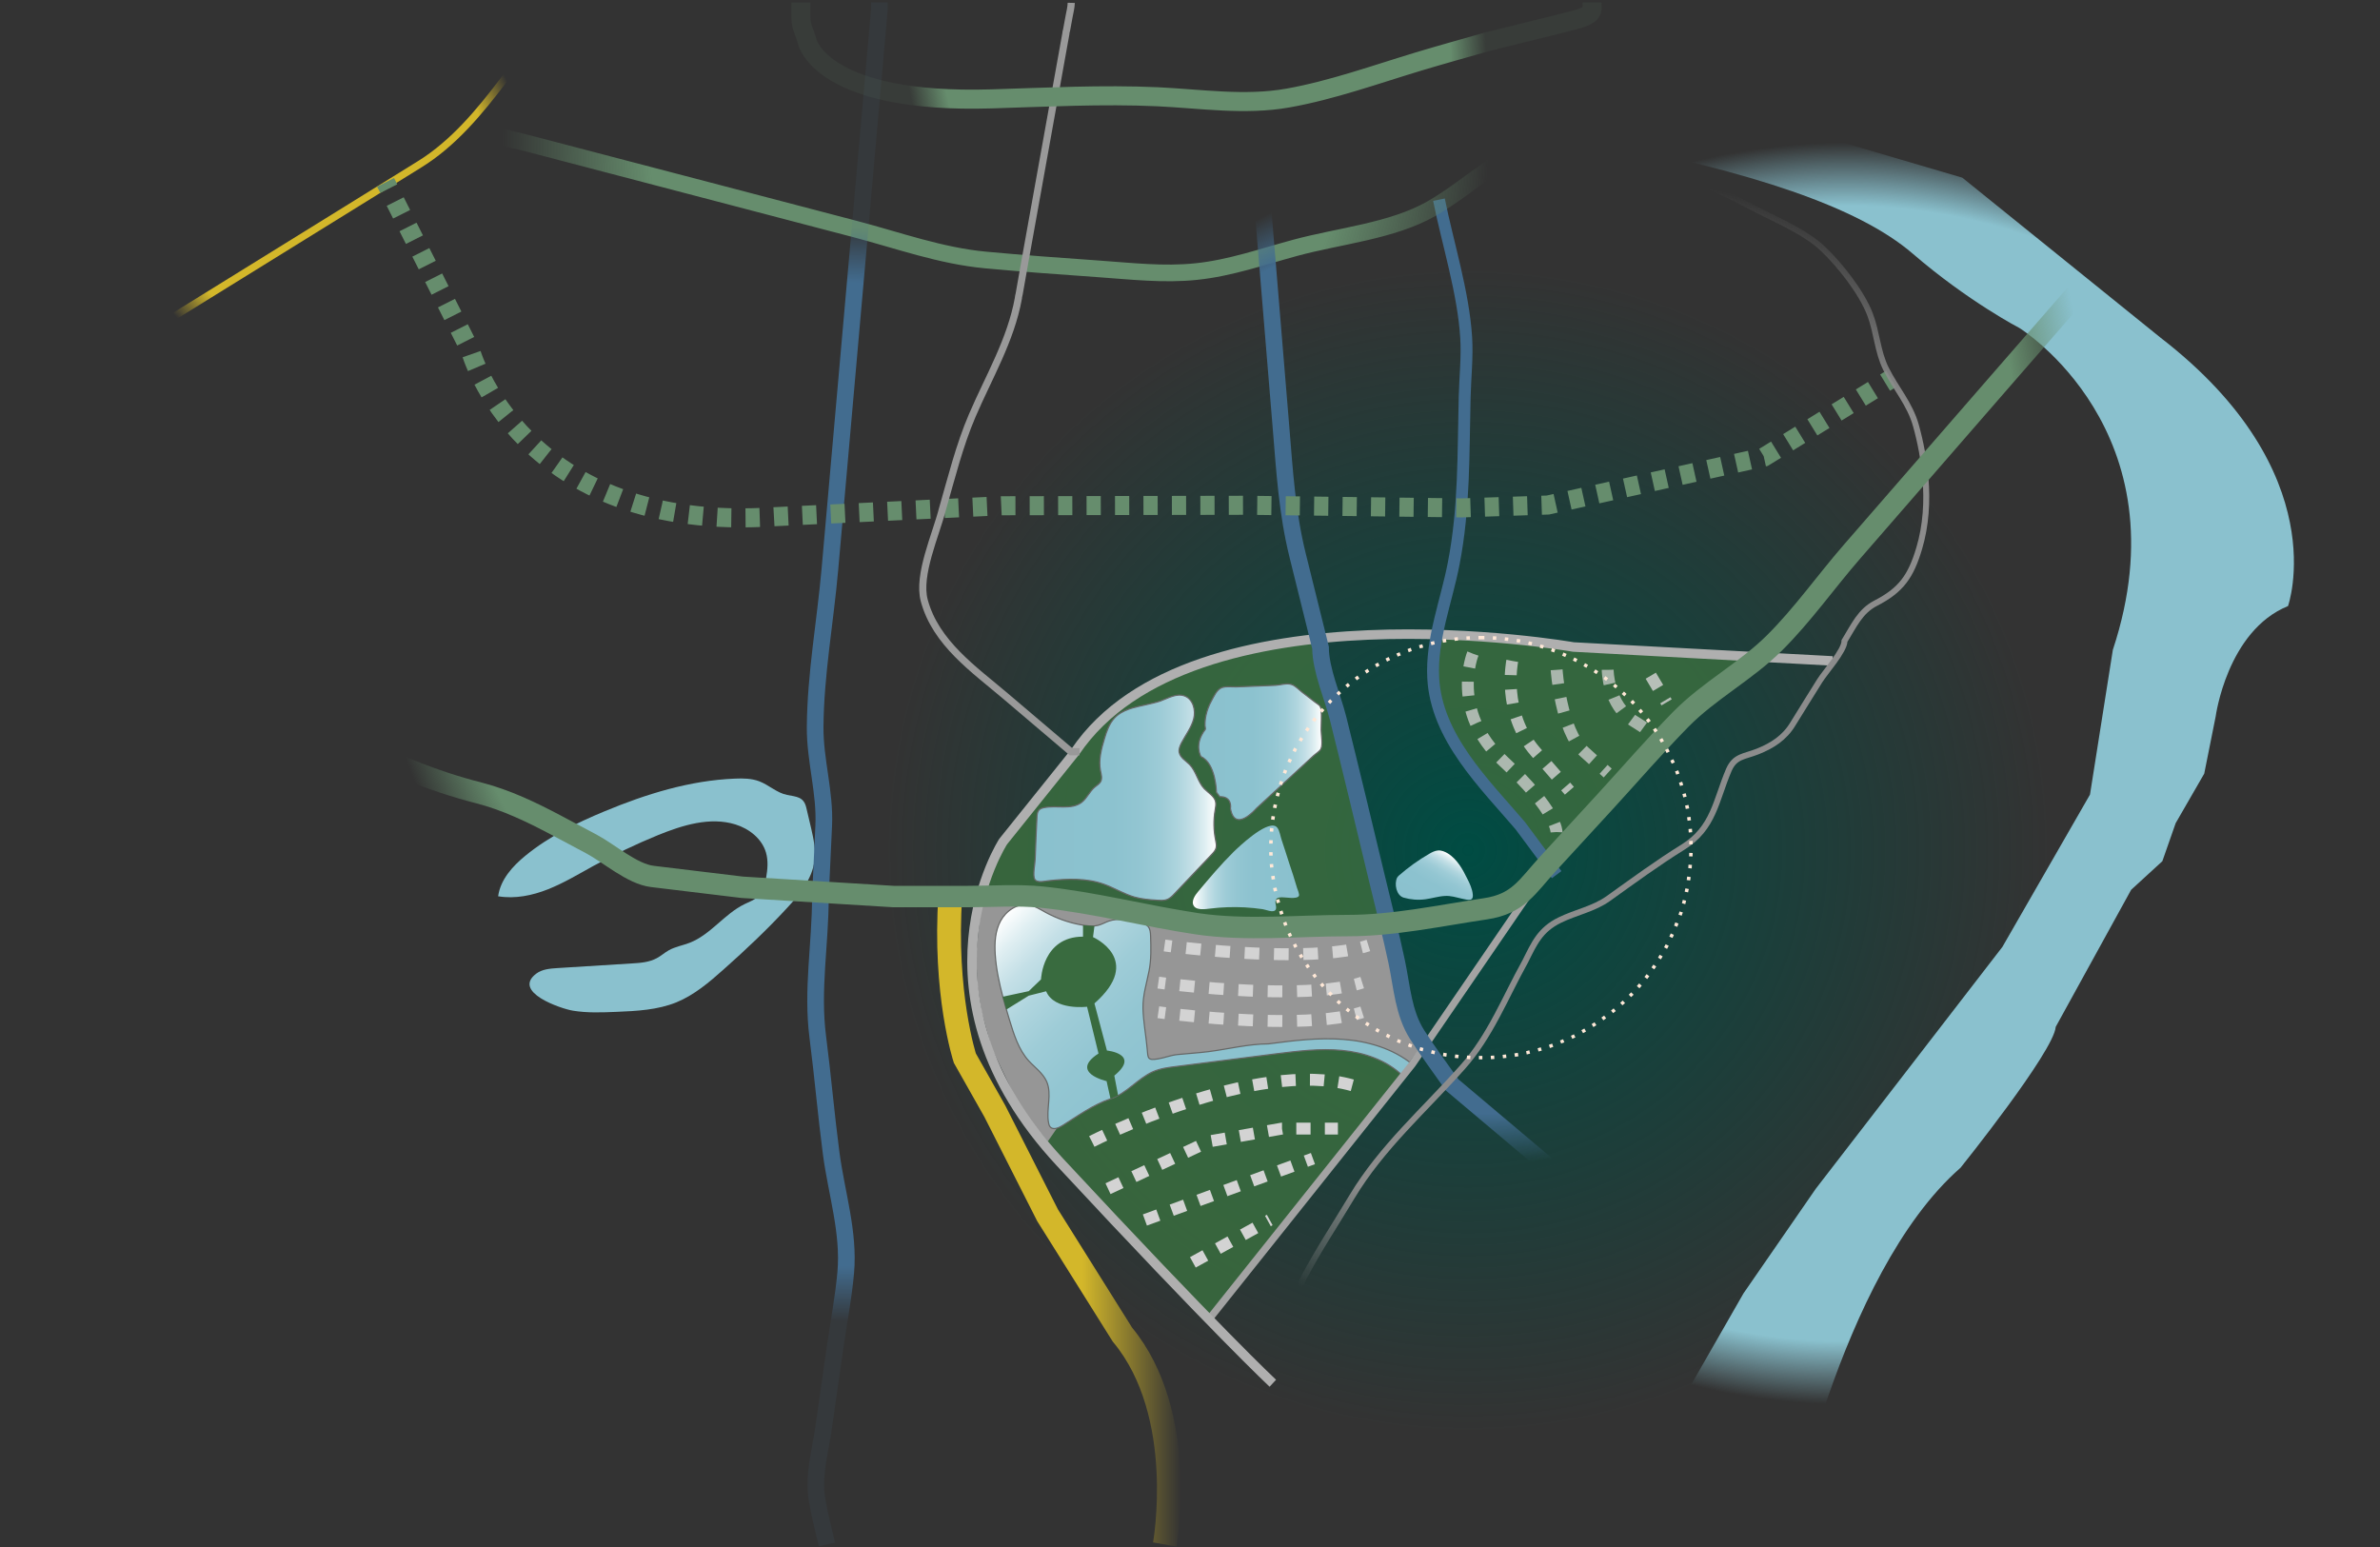 <?xml version="1.0" encoding="utf-8"?>
<!-- Generator: Adobe Illustrator 28.1.0, SVG Export Plug-In . SVG Version: 6.00 Build 0)  -->
<svg version="1.1" id="Layer_1" xmlns="http://www.w3.org/2000/svg" xmlns:xlink="http://www.w3.org/1999/xlink" x="0px" y="0px"
	 viewBox="0 0 2000 1300" style="enable-background:new 0 0 2000 1300;" xml:space="preserve">
<rect x="0" y="0" width="2000" height="1300" fill="#333333" stroke="none"/>
<style type="text/css">
	.st0{fill:url(#SVGID_1_);}
	.st1{fill:url(#SVGID_00000134944361329221838730000009338485756721119139_);}
	.st2{fill:url(#SVGID_00000070840892052868579650000013726837327756545448_);}
	.st3{opacity:0.88;fill:#396B3F;}
	.st4{fill:url(#SVGID_00000042009687765529348150000014116407802925850529_);stroke:#666766;stroke-miterlimit:10;}
	.st5{fill:url(#SVGID_00000118394008012675359320000001188541967856984462_);stroke:#666666;stroke-miterlimit:10;}
	.st6{fill:url(#SVGID_00000068656069866304002880000004050748520741917069_);}
	.st7{fill:#969696;}
	.st8{fill:url(#SVGID_00000155855240806349465800000015010962147009216166_);stroke:#666766;stroke-miterlimit:10;}
	.st9{fill:url(#SVGID_00000063598152608074286860000014109980769864055936_);}
	.st10{fill:none;stroke:#A3A3A3;stroke-width:6;stroke-miterlimit:10;}
	.st11{fill:none;stroke:#AFAFAF;stroke-width:8;stroke-miterlimit:10;}
	.st12{fill:none;stroke:#426C8F;stroke-width:10;stroke-miterlimit:10;}
	.st13{fill:none;stroke:url(#SVGID_00000109723719463338971800000014953151269635707780_);stroke-width:14;stroke-miterlimit:10;}
	.st14{fill:none;stroke:url(#SVGID_00000020370722466909950470000003355910487433604493_);stroke-width:6;stroke-miterlimit:10;}
	.st15{fill:none;stroke:url(#SVGID_00000137092265165478601490000011915945727452677279_);stroke-width:14;stroke-miterlimit:10;}
	.st16{fill:none;stroke:url(#SVGID_00000092432840281932298500000007653268247240445318_);stroke-width:14;stroke-miterlimit:10;}
	.st17{fill:none;stroke:url(#SVGID_00000132051394269885772470000007392340332908741525_);stroke-width:16;stroke-miterlimit:10;}
	
		.st18{fill:none;stroke:url(#SVGID_00000078007652815905516740000004962730592607423907_);stroke-width:16;stroke-miterlimit:10;stroke-dasharray:11.951,11.951;}
	.st19{fill:none;stroke:url(#SVGID_00000000223039401657065980000011835028833805632394_);stroke-width:16;stroke-miterlimit:10;}
	.st20{fill:none;stroke:url(#SVGID_00000023245494832327356890000002676564983764197550_);stroke-width:5;stroke-miterlimit:10;}
	.st21{fill:none;stroke:#999999;stroke-width:6;stroke-miterlimit:10;}
	.st22{fill:none;stroke:url(#SVGID_00000099626631057472442080000005114891014393523133_);stroke-width:20;stroke-miterlimit:10;}
	.st23{fill:none;stroke:url(#SVGID_00000011028052593924655360000009634619879318850483_);stroke-width:18;stroke-miterlimit:10;}
	.st24{fill:url(#SVGID_00000090273785636578742000000003605753250761066141_);}
	.st25{fill:#396B3F;}
	.st26{fill:none;stroke:url(#SVGID_00000112612395541190459600000011915011109470279560_);stroke-width:16;stroke-miterlimit:10;}
	.st27{fill:none;stroke:#D3D3D3;stroke-width:10;stroke-miterlimit:10;}
	.st28{fill:none;stroke:#D3D3D3;stroke-width:10;stroke-miterlimit:10;stroke-dasharray:12.327,12.327;}
	.st29{opacity:0.76;fill:none;stroke:#D3D3D3;stroke-width:10;stroke-miterlimit:10;stroke-dasharray:12;}
	.st30{opacity:0.81;fill:none;stroke:#D3D3D3;stroke-width:10;stroke-miterlimit:10;stroke-dasharray:12;}
	.st31{opacity:0.74;fill:none;stroke:#D3D3D3;stroke-width:10;stroke-miterlimit:10;stroke-dasharray:12;}
	.st32{opacity:0.72;fill:none;stroke:#D3D3D3;stroke-width:10;stroke-miterlimit:10;stroke-dasharray:12;}
	.st33{opacity:0.82;fill:none;stroke:#D3D3D3;stroke-width:10;stroke-miterlimit:10;stroke-dasharray:12;}
	.st34{fill:none;stroke:#D3D3D3;stroke-width:10;stroke-miterlimit:10;stroke-dasharray:12;}
	.st35{fill:#FFE8D7;}
</style>
<radialGradient id="SVGID_1_" cx="1233.5" cy="1192.989" r="490" gradientTransform="matrix(1 0 0 1 0 -478.41)" gradientUnits="userSpaceOnUse">
	<stop  offset="0" style="stop-color:#004C43"/>
	<stop  offset="1" style="stop-color:#004C43;stop-opacity:0"/>
</radialGradient>
<circle class="st0" cx="1233.5" cy="714.6" r="490"/>
<radialGradient id="SVGID_00000101061775242450492750000008468025157174035111_" cx="1550.727" cy="650" r="530.006" gradientUnits="userSpaceOnUse">
	<stop  offset="0.9" style="stop-color:#8AC1CE"/>
	<stop  offset="1" style="stop-color:#8AC1CE;stop-opacity:0"/>
</radialGradient>
<path style="fill:url(#SVGID_00000101061775242450492750000008468025157174035111_);" d="M1173.9,2.1c0,0,38.4,91.2,168,116.8
	s219.2,54.4,265.6,94.4s89.6,62.4,89.6,62.4s139.2,86.4,78.4,270.4l-19.2,121.6l-73.6,128l-156.8,203.2l-60.8,88l-81.6,142.4
	c0,0-38.4,68.8-20.8,68.8h139.2c0,0,43.2-227.2,145.6-316.8c0,0,78.4-97.6,80-118.4l63.4-115.2l26.2-24l11.2-32l24-41.6l9.6-48
	c0,0,9.6-72,60.8-92.8c0,0,40-112-107.2-225.6L1649,149.3l-108.8-32l-105.6-49.6l-9.6-19.2l-25.6,3.2c0,0-64-12.8-68.8-49.6H1173.9z
	"/>
<linearGradient id="SVGID_00000107550991482479285860000008181553233251570587_" gradientUnits="userSpaceOnUse" x1="418.631" y1="752.418" x2="684.772" y2="752.418">
	<stop  offset="0" style="stop-color:#8AC1CE"/>
	<stop  offset="1" style="stop-color:#8AC1CE"/>
</linearGradient>
<path style="fill:url(#SVGID_00000107550991482479285860000008181553233251570587_);" d="M418.8,753.2c-0.1,0-0.1,0-0.2,0
	c1.9-14,12.1-25.3,23-34.2c19.8-16.2,43-27.5,66.6-37.3c34.9-14.5,71.6-25.9,109.4-27.4c6.8-0.3,13.9-0.2,20.3,2.2
	c8.2,3.1,14.9,9.8,23.5,11.5c8,1.6,13.9,1.5,16.1,10.5c1.4,5.9,2.8,11.9,4.2,17.8c2,8.8,3.9,17.8,2.8,26.7
	c-1.9,15.5-12.4,28.5-23.1,40c-16.8,18.2-34.9,35.3-53.5,51.8c-12,10.7-24.6,21.4-39.5,27.5c-15.8,6.4-33.3,7.3-50.4,8
	c-12.2,0.5-24.5,1-36.6-1c-10.3-1.7-51.2-15.7-30.8-31.1c5-3.8,11.7-4.3,18-4.7c20.8-1.3,41.7-2.6,62.5-3.9c7.1-0.4,14.5-1,20.8-4.4
	c3.6-1.9,6.6-4.7,10.2-6.7c5.4-3,11.6-4,17.3-6.2c17.7-6.8,29.2-24.2,46.2-32.5c4.1-2,8.5-3.5,11.8-6.7c4-4,5.4-9.8,6.4-15.4
	c1.2-7,1.9-14.3-0.1-21.2c-3.4-11.7-14.1-20.1-25.7-23.7c-21.3-6.6-44.4,0.6-65.1,9c-18.6,7.6-36.7,16.3-54.3,25.9
	c-12.5,6.9-24.8,14.3-38.1,19.6C447.4,752.5,432.9,755.5,418.8,753.2z"/>
<polygon class="st3" points="1101,540.1 1042.8,550 1022,555.4 995.3,565.4 993.2,566.1 977.9,573.7 955,585.8 941,596.5 
	917.5,615.5 910.1,625.7 904.3,633.2 870.1,677.3 852.6,700.2 841.3,715.4 832,738.3 828.6,749.4 892.6,750.5 953.1,760.2 
	1020.6,773.1 1087,774.8 1163.6,774.8 1152.8,733 1124.3,613.3 1113.2,576.5 1107,550.5 1104.9,540.1 "/>
<polygon class="st3" points="1173.9,895.4 1146.6,882.4 1110.8,879.3 1072.5,883.7 1041.6,887.4 1006.9,891.7 981.1,895.4 
	958.4,903.5 948.7,912.2 929.9,921.2 908.6,929.1 886.1,945 876,954.1 917.7,1002.2 956.9,1043.2 980.9,1068.8 1011,1100.4 
	1015.9,1104.3 1022.4,1096.5 1071.7,1034.8 1143.1,945.2 1178.3,900.6 "/>
<linearGradient id="SVGID_00000047025682519226267830000000055231084898994856_" gradientUnits="userSpaceOnUse" x1="1007.25" y1="631.664" x2="1110.752" y2="631.664">
	<stop  offset="0" style="stop-color:#8AC1CE"/>
	<stop  offset="0.436" style="stop-color:#8CC2CF"/>
	<stop  offset="0.593" style="stop-color:#93C6D2"/>
	<stop  offset="0.705" style="stop-color:#9ECCD7"/>
	<stop  offset="0.795" style="stop-color:#AFD5DE"/>
	<stop  offset="0.873" style="stop-color:#C5E0E7"/>
	<stop  offset="0.94" style="stop-color:#E0EFF2"/>
	<stop  offset="1" style="stop-color:#FFFFFF"/>
</linearGradient>
<path style="fill:url(#SVGID_00000047025682519226267830000000055231084898994856_);stroke:#666766;stroke-miterlimit:10;" d="
	M1026.6,577.9c0.2-0.1,0.4-0.1,0.6-0.2c3.4-1.1,8.3-0.4,11.9-0.5c4.4-0.2,8.7-0.4,13.1-0.5c6.5-0.3,13-0.5,19.5-0.8
	c4.3-0.2,9.7-2.2,13.9-0.6c3.1,1.1,6.2,4.5,8.8,6.5c3.5,2.7,7,5.4,10.5,8.1c2.9,2.2,4.9,2.6,5.3,6.5c0.5,5.5,0,11.3,0,16.8
	c0,4.2,1.6,12.5-0.2,16.2c-1,2-4.6,4.2-6.2,5.7c-8.9,8.2-17.7,16.3-26.6,24.5c-7.2,6.6-14.3,13.2-21.5,19.8c0,0-18,21.1-21.7,0
	c0,0,1.9-10.2-9-9.9l-2.8-3.7c0,0-0.3-24.2-13-30c0,0-6.2-10.2,3.7-22.9c0.2-0.3-0.2-2.6-0.3-3c-0.1-2.9,0.2-5.8,0.8-8.7
	c0.9-4.3,2.5-8.4,4.6-12.2C1020,585.3,1022.4,579.6,1026.6,577.9z"/>
<linearGradient id="SVGID_00000139263013022826421000000011495227507299620523_" gradientUnits="userSpaceOnUse" x1="868.584" y1="670.21" x2="1021.965" y2="670.21">
	<stop  offset="0" style="stop-color:#8AC1CE"/>
	<stop  offset="0.436" style="stop-color:#8CC2CF"/>
	<stop  offset="0.593" style="stop-color:#93C6D2"/>
	<stop  offset="0.705" style="stop-color:#9ECCD7"/>
	<stop  offset="0.795" style="stop-color:#AFD5DE"/>
	<stop  offset="0.873" style="stop-color:#C5E0E7"/>
	<stop  offset="0.94" style="stop-color:#E0EFF2"/>
	<stop  offset="1" style="stop-color:#FFFFFF"/>
</linearGradient>
<path style="fill:url(#SVGID_00000139263013022826421000000011495227507299620523_);stroke:#666666;stroke-miterlimit:10;" d="
	M963.1,592.2c-9.9,2.2-19.9,4-26.6,11.2c-4.3,4.7-6.5,10.9-8.3,17c-2.7,8.9-5.2,18.3-3.4,27.4c0.6,2.9,1.5,6,0.3,8.7
	c-1.1,2.2-3.4,3.5-5.2,5c-4.3,3.6-6.5,9.3-11,12.8c-8.6,6.5-21,2.2-31.6,4.4c-1.6,0.3-3.3,0.9-4.3,2.1c-1.3,1.5-1.5,3.7-1.6,5.7
	c-0.6,11.8-1.1,23.6-1.5,35.4c-0.1,3.9-2.2,13.5-0.4,16.9c1.9,3.5,8.5,1.6,11.8,1.3c15.6-1.7,31.8-2.3,46.5,3
	c8.6,3.1,16.5,8.1,25.4,10.7c6.2,1.8,12.7,2.3,19.2,2.7c2.9,0.2,5.9,0.4,8.6-0.7c2.3-1,4.2-2.9,5.9-4.7c10.4-11,20.8-21.9,31.2-32.9
	c1.6-1.7,3.2-3.4,3.8-5.6c0.6-2.2,0-4.5-0.4-6.7c-1.7-8.3-1.8-16.8-0.4-25.1c0.4-2.4,0.9-4.8,0.4-7.2c-1.1-4.7-6.1-7.3-9.5-10.8
	c-5.5-5.8-6.8-14.7-12.4-20.4c-3.2-3.2-7.8-5.7-8.7-10.2c-0.5-2.7,0.7-5.5,2-8c3.5-6.7,8.3-12.8,10.2-20.1
	c1.9-7.3-0.5-16.5-7.5-19.2c-6.7-2.6-13.8,1.7-20.5,4.2C971.1,590.4,967.1,591.3,963.1,592.2z"/>
<linearGradient id="SVGID_00000110468441326556537280000011498234519121993345_" gradientUnits="userSpaceOnUse" x1="1002.402" y1="729.706" x2="1091.679" y2="729.706">
	<stop  offset="1.546392e-02" style="stop-color:#FFFFFF"/>
	<stop  offset="7.452317e-02" style="stop-color:#E0EFF2"/>
	<stop  offset="0.141" style="stop-color:#C5E0E7"/>
	<stop  offset="0.217" style="stop-color:#AFD5DE"/>
	<stop  offset="0.306" style="stop-color:#9ECCD7"/>
	<stop  offset="0.416" style="stop-color:#93C6D2"/>
	<stop  offset="0.571" style="stop-color:#8CC2CF"/>
	<stop  offset="1" style="stop-color:#8AC1CE"/>
</linearGradient>
<path style="fill:url(#SVGID_00000110468441326556537280000011498234519121993345_);" d="M1071.7,694.2
	c-8.6-3.7-30.8,17.5-35.1,21.7c-10.6,10.5-20.3,22-29.9,33.5c-2.4,2.8-6.1,8.2-3.4,12c2.6,3.8,10,2.5,13.8,2.1
	c9.6-1.2,19.3-1.5,29-1c5,0.3,10,0.8,14.9,1.5c2.5,0.3,8.7,3.2,10.7,0.8c2.1-2.4-1.6-7,1.1-9.6c1.1-1,2.7-1.1,4.2-1.2
	c2.9-0.1,12.8,1.9,14.5-1.1c0.7-1.3-1.2-5.6-1.6-6.9c-2-7-4.3-13.9-6.6-20.8c-2.1-6.4-4.1-13-6.3-19.4c-1-2.9-1.7-7.9-3.6-10.2
	C1072.9,694.9,1072.3,694.5,1071.7,694.2z"/>
<polygon class="st7" points="1183.2,894.2 1189.4,885.8 1194,879.3 1186.8,869.1 1178.3,845.6 1173.9,831.7 1170.5,812.5 
	1166.5,790.8 1163.6,781.8 1118.8,783.7 1060.6,784.9 1009.2,781.8 983.5,777.4 960.2,771.3 916.6,762.3 896.1,760.2 861.2,756.5 
	825.9,756.5 824,765.7 820.3,802.2 821.5,828.9 824.9,850.4 833.3,880.6 855,926.1 871.4,948.4 880.5,959.2 889.9,945.6 
	913.8,925.2 947.9,907.8 1000.5,889.6 1051,882.7 1098,876.9 1139.5,876.9 1163.6,883.1 "/>
<linearGradient id="SVGID_00000010993237256991275170000009219739645209861529_" gradientUnits="userSpaceOnUse" x1="1098.161" y1="984.1" x2="863.507" y2="749.447">
	<stop  offset="0" style="stop-color:#8AC1CE"/>
	<stop  offset="0.436" style="stop-color:#8CC2CF"/>
	<stop  offset="0.593" style="stop-color:#93C6D2"/>
	<stop  offset="0.705" style="stop-color:#9ECCD7"/>
	<stop  offset="0.795" style="stop-color:#AFD5DE"/>
	<stop  offset="0.873" style="stop-color:#C5E0E7"/>
	<stop  offset="0.94" style="stop-color:#E0EFF2"/>
	<stop  offset="1" style="stop-color:#FFFFFF"/>
</linearGradient>
<path style="fill:url(#SVGID_00000010993237256991275170000009219739645209861529_);stroke:#666766;stroke-miterlimit:10;" d="
	M881.8,768.3c-1-0.5-2-1-2.9-1.5c-4.7-2.6-9.3-5.6-14.6-6.4c-9.5-1.4-18.9,5-23.5,13.5c-4.6,8.5-5.1,18.5-4.5,28.1
	c0.8,12.1,3.3,23.9,6.4,35.6c1.7,6.6,3.7,13.1,5.6,19.5c3.7,12.2,7.6,24.8,16.1,34.3c5.2,5.7,11.9,10.3,15.1,17.4
	c4.7,10.7-0.5,23.2,1.6,34.6c0.2,1.3,0.6,2.7,1.5,3.7c2.5,2.6,6.9,0.8,10-1.1c13.3-8.3,26-17.7,40.7-22.6
	c13.5-4.5,22.7-17,35.6-22.8c6.1-2.7,12.9-3.6,19.6-4.4c27.9-3.5,55.8-7,83.6-10.6c18.5-2.3,37.2-4.7,55.7-2.9s37.2,8.1,50.7,21.1
	c2.8-3.2,5.6-6.3,8.3-9.5c-16.3-13.2-37.4-19.4-58.3-20.9c-20.9-1.6-41.9,1.1-62.6,3.8c-16.4,0-33.9,4.4-50.2,6.5
	c-8.8,1.1-17.7,1.6-26.5,2.5c-5.5,0.6-10.6,2.7-16,3.6c-8.9,1.5-8.5-0.3-9.2-8.7c-1-11.2-3.2-22.4-3.5-33.7
	c-0.2-11.1,3-20.7,5.1-31.5c1.9-9.6,1.6-19.5,1.3-29.3c-0.1-2.8-0.3-5.9-2.1-8c-1.7-2-4.3-2.7-6.8-3.3c-8.7-2.1-18-4.2-26.5-1.2
	c-3,1.1-5.7,2.7-8.8,3.5c-3.6,0.9-7.3,0.6-11,0.1C901.3,776.2,891.2,773,881.8,768.3z"/>
<linearGradient id="SVGID_00000005261899549562126410000017568331710596243387_" gradientUnits="userSpaceOnUse" x1="1195.598" y1="763.569" x2="1221.014" y2="719.546">
	<stop  offset="0" style="stop-color:#8AC1CE"/>
	<stop  offset="0.436" style="stop-color:#8CC2CF"/>
	<stop  offset="0.593" style="stop-color:#93C6D2"/>
	<stop  offset="0.705" style="stop-color:#9ECCD7"/>
	<stop  offset="0.795" style="stop-color:#AFD5DE"/>
	<stop  offset="0.873" style="stop-color:#C5E0E7"/>
	<stop  offset="0.94" style="stop-color:#E0EFF2"/>
	<stop  offset="1" style="stop-color:#FFFFFF"/>
</linearGradient>
<path style="fill:url(#SVGID_00000005261899549562126410000017568331710596243387_);" d="M1174.3,737.2c0.3-0.6,0.8-1,1.3-1.5
	c7.9-6.9,16.5-13.1,25.6-18.3c2.2-1.3,4.6-2.5,7.1-2.7c3-0.3,6,1,8.6,2.6c7.5,4.8,12.1,12.9,16,20.9c2,3.9,4.2,8.5,4.7,13.1
	c0.8,6.5-3.9,5-9,3.9c-4.9-1.1-9.3-2.6-14.4-2.3c-5.6,0.3-11,2.1-16.5,2.8c-6.1,0.8-12.3,0.3-18.2-1.4c-6.1-1.8-8.1-11.5-5.4-16.9
	C1174.3,737.2,1174.3,737.2,1174.3,737.2z"/>
<polygon class="st3" points="1467.4,553.4 1444.7,571.1 1424.1,588.5 1405.9,610.4 1388.2,628.9 1362.6,659.9 1342.9,680.6 
	1316.3,711.1 1303.5,723.1 1283.9,697.9 1264.7,674.2 1246.1,652.1 1227.6,626.9 1216.4,607.3 1207.5,575.7 1206.7,559 
	1208.6,541.2 1209.6,536.5 1223,536.5 1240.8,538.3 1279.8,541 1312.2,545.8 1346.9,548.6 1367.5,549.5 1408.8,551.3 "/>
<polyline class="st10" points="1283.9,752.4 1186.8,894.3 1015.9,1108.7 "/>
<path class="st11" d="M1539.9,555.4l-217.7-11.7c0,0-321-56.3-418.6,88L843,707.2c0,0-83.5,128.2,47.7,269.4
	s178.9,185.8,178.9,185.8"/>
<path class="st12" d="M1209.2,167.8c7.6,37.6,20.5,77.7,22.9,116c1,16.5-0.9,33.6-1.3,50.1c-1.2,47.5-0.1,92.7-9.2,139.6
	c-6.1,31.8-19,63.6-17.2,96.4c2.7,49.7,42.8,88.5,73.1,123.9l30.6,41.2"/>
<radialGradient id="SVGID_00000080891961665982405470000012410560046618240437_" cx="836.574" cy="113.077" r="414.431" gradientTransform="matrix(1 0 0 0.949 0 11.676)" gradientUnits="userSpaceOnUse">
	<stop  offset="0.7" style="stop-color:#668D6D"/>
	<stop  offset="1" style="stop-color:#668D6D;stop-opacity:0"/>
</radialGradient>
<path style="fill:none;stroke:url(#SVGID_00000080891961665982405470000012410560046618240437_);stroke-width:14;stroke-miterlimit:10;" d="
	M271,2.1c0,3-0.9,7.5,0,10.4c1.5,5,9.7,10.1,13.7,13.7c10.7,9.5,21.6,18.8,32.3,28.3c17.2,15.3,34.1,31.5,54.7,42.8
	c23.3,12.9,50.9,17.6,76.6,24.4c52.3,13.7,104.7,27.4,157,41.1c37.7,9.9,75.3,19.7,113,29.6c36.5,9.6,72.2,22.6,110.1,26.1
	c31.4,2.9,62.8,5.2,94.3,7.4c27.4,1.9,55.1,5.2,82.6,2.3c28.3-2.9,56-12.6,83.3-20c36.5-9.9,81.5-14.1,114.2-32.8
	c17.2-9.8,33-22.7,49.2-33.8c0.5-0.4,1-0.8,1.4-1.2c1.4-1.1,2.7-2.3,4.1-3.4c2.1-1.8,4.2-3.6,6.3-5.4c2.8-2.3,5.5-4.7,8.3-7
	c3.3-2.8,6.6-5.6,9.9-8.4c3.7-3.2,7.4-6.3,11.2-9.5c4-3.4,8.1-6.8,12.1-10.3c4.2-3.6,8.5-7.2,12.7-10.8c4.3-3.7,8.6-7.3,12.9-11
	c4.3-3.6,8.6-7.3,12.8-10.9c4.1-3.5,8.3-7,12.4-10.5c3.9-3.3,7.7-6.6,11.6-9.9c3.5-3,7-5.9,10.5-8.9c3-2.6,6-5.1,9-7.7
	c2.4-2.1,4.8-4.1,7.2-6.2c1.4-1.4,2.9-2.5,4.5-3.8c1.2-1,2.7-1.9,3.3-3.3c0.7-1.7,0.2-3.6,0.2-5.4l0-5.9"/>
<radialGradient id="SVGID_00000117640933192481026160000000138680989564335263_" cx="273.322" cy="147.792" r="172.577" gradientUnits="userSpaceOnUse">
	<stop  offset="0.802" style="stop-color:#D3B72A"/>
	<stop  offset="0.972" style="stop-color:#D3B72A;stop-opacity:0.141"/>
	<stop  offset="1" style="stop-color:#D3B72A;stop-opacity:0"/>
</radialGradient>
<path style="fill:none;stroke:url(#SVGID_00000117640933192481026160000000138680989564335263_);stroke-width:6;stroke-miterlimit:10;" d="
	M465.9,2.1c0,2.9,0.6,6.5-0.5,9.2c-1.8,4.8-6.9,8.6-9.9,12.6c-3.5,4.6-7,9.3-10.5,14c-7.2,9.8-14.4,19.6-21.7,29.3
	c-20.1,26.5-42.2,53.3-70.9,71c-19.5,12-39,24.1-58.4,36.2c-47.4,29.4-94.9,58.7-142.3,88.1c-7.8,4.9-15.7,9.7-23.5,14.6
	c-4.9,3-9.3,6.7-14.5,9.2c-4.6,2.3-9.2,2.6-14.2,2.9c-7.3,0.5-14.5,0.9-21.8,1.4"/>
<radialGradient id="SVGID_00000146480767074322997880000007459075128998850972_" cx="711.997" cy="650.768" r="459.325" gradientUnits="userSpaceOnUse">
	<stop  offset="0.9" style="stop-color:#426C8F"/>
	<stop  offset="1" style="stop-color:#426C8F;stop-opacity:0.1"/>
</radialGradient>
<path style="fill:none;stroke:url(#SVGID_00000146480767074322997880000007459075128998850972_);stroke-width:14;stroke-miterlimit:10;" d="
	M694.9,1297.9c-2.9-12.7-6.3-25.2-8.4-38.1c-3.2-20.7,2.8-40.2,5.7-60.6c3.1-21.9,6.2-43.9,9.4-65.8c3-21.3,7.2-42.7,9.1-64
	c3-33.8-7.8-66.8-12.2-100c-4.3-32.6-7.1-65.5-11.3-98.1c-5.1-39.6,2.2-77.9,2.2-117.4c0.9-20,1.9-40.1,2.8-60.1
	c1.3-27.9-7.4-54.9-7.2-82.8c0.3-44.4,8.5-88.5,12.4-132.7c8.9-101.1,17.9-202.1,26.8-303.2c4.9-55.8,9.9-111.5,14.8-167.3V2.1"/>
<radialGradient id="SVGID_00000009578061215835607390000003767266925359792290_" cx="1248.58" cy="557.73" r="420.043" gradientUnits="userSpaceOnUse">
	<stop  offset="0.9" style="stop-color:#426C8F"/>
	<stop  offset="1" style="stop-color:#426C8F;stop-opacity:0"/>
</radialGradient>
<path style="fill:none;stroke:url(#SVGID_00000009578061215835607390000003767266925359792290_);stroke-width:14;stroke-miterlimit:10;" d="
	M1047,2.1c6,72.3,11.9,144.6,17.9,217c3.9,46.8,7.7,93.6,11.6,140.4c3,36.5,5.1,71.4,13.9,107c6.4,25.9,12.9,51.8,19.3,77.8
	c0,18.5,10.3,41.6,14.8,59.6c11.1,44.6,21.8,89.2,32.5,133.9c5.6,23.6,11.8,47.1,16.8,70.9c4.3,20.6,5.5,42.6,17.1,60.8
	c9.2,14.4,19.6,28.2,29.4,42.2l189.5,159.8l42.6,37.4"/>
<g>
	<g>
		
			<radialGradient id="SVGID_00000110435351935273107230000012621193921882935688_" cx="955.093" cy="284.821" r="463.102" gradientTransform="matrix(1 0 0 0.989 0 14.741)" gradientUnits="userSpaceOnUse">
			<stop  offset="0.7" style="stop-color:#668D6D"/>
			<stop  offset="1" style="stop-color:#668D6D"/>
		</radialGradient>
		
			<line style="fill:none;stroke:url(#SVGID_00000110435351935273107230000012621193921882935688_);stroke-width:16;stroke-miterlimit:10;" x1="1589.2" y1="318.4" x2="1584.1" y2="321.5"/>
		
			<radialGradient id="SVGID_00000039123742155226561880000002892718439735847099_" cx="955.093" cy="284.821" r="463.102" gradientTransform="matrix(1 0 0 0.989 0 14.741)" gradientUnits="userSpaceOnUse">
			<stop  offset="0.7" style="stop-color:#668D6D"/>
			<stop  offset="1" style="stop-color:#668D6D"/>
		</radialGradient>
		
			<path style="fill:none;stroke:url(#SVGID_00000039123742155226561880000002892718439735847099_);stroke-width:16;stroke-miterlimit:10;stroke-dasharray:11.951,11.951;" d="
			M1573.9,327.8l-91.4,56.2l-181.8,40.4l-72.1,2.4l-180.6-2.2l-206.1,0.4l-191.1,9.2c-213.1,14.7-255.4-139.4-255.4-139.4l-66-130.8
			"/>
		
			<radialGradient id="SVGID_00000001663100331095270220000013784457102270736295_" cx="955.082" cy="284.821" r="463.094" gradientTransform="matrix(1 0 0 0.989 0 14.741)" gradientUnits="userSpaceOnUse">
			<stop  offset="0.7" style="stop-color:#668D6D"/>
			<stop  offset="1" style="stop-color:#668D6D"/>
		</radialGradient>
		
			<line style="fill:none;stroke:url(#SVGID_00000001663100331095270220000013784457102270736295_);stroke-width:16;stroke-miterlimit:10;" x1="326.7" y1="158.5" x2="324" y2="153.2"/>
	</g>
</g>
<radialGradient id="SVGID_00000044178846299801796330000005304543646298427012_" cx="1342.92" cy="649.136" r="499.228" gradientUnits="userSpaceOnUse">
	<stop  offset="0.802" style="stop-color:#8C8C8C"/>
	<stop  offset="0.972" style="stop-color:#8C8C8C;stop-opacity:0.141"/>
	<stop  offset="1" style="stop-color:#8C8C8C;stop-opacity:0"/>
</radialGradient>
<path style="fill:none;stroke:url(#SVGID_00000044178846299801796330000005304543646298427012_);stroke-width:5;stroke-miterlimit:10;" d="
	M1118.2,2.1c0,0,31.8,33.2,31.8,33.2c10.6,10.5,21.2,21.1,31.8,31.6c20.2,20.1,32,35,59.7,43.8c20.5,6.5,40.9,13,61.4,19.5
	c16.1,5.1,31.5,15,48.4,16.9c14.9,1.7,30.1-7.7,45.6-3.9c25.8,6.4,50.1,17.5,73.5,30c19,10.2,45.4,20.7,60.9,35.3
	c14.6,13.7,33,37,40.2,55.8c5.7,15,6.2,31.3,13.4,45.7c8.3,16.6,20,29.3,25.1,47.5c4,14.3,6.7,29,8,43.8c1.7,19.9,0.5,40.3-5.2,59.4
	c-7,23.6-15.2,35.2-36.6,46.2c-13,6.7-18.1,18.5-26.2,31.7c0,8.2-16.4,26.3-20.9,33.6c-7.5,12.1-15.1,24.1-22.5,36.2
	c-7,11.6-17.3,18.2-29.6,23.1c-11.4,4.5-19.1,3.8-24.2,15.5c-11,25.7-12.6,48.8-38.6,64.9c-21.6,13.4-42,28.4-62.7,43.2
	c-12.4,8.8-27.4,11.5-40.8,18.1c-16.5,8.1-21.3,19.3-29.1,34.9c-16.8,30.2-29.2,62.5-52.5,88.6c-32,36-68,67.3-93,109
	c-27.2,45.4-58.8,88.6-66.1,142.2c-6.8,49.8-0.2,100.1-0.2,150.1"/>
<path class="st21" d="M907.2,631.7H900c-18.4-15.6-36.7-31.2-55.1-46.8c-26.5-22.5-58.6-44.6-68.2-80.2c-5.8-21.5,9.7-55,15.3-77
	c7.6-26.4,14.2-53.3,25-78.5c13.9-32.4,32.4-63.3,38.8-98.6c0-1.2,0.5-2.6,0.7-3.8c0.2-1.3,0.5-2.6,0.7-4c0.5-2.6,0.9-5.3,1.4-7.9
	c0.9-5.3,1.9-10.6,2.8-15.9c1.9-10.6,3.8-21.2,5.7-31.7s3.8-21.2,5.7-31.7c1.9-10.6,3.8-21.2,5.7-31.7s3.8-21.2,5.7-31.7
	c1.9-10.6,3.8-21.2,5.7-31.7s3.8-21.2,5.7-31.7c0-1.2,0.4-2.5,0.7-3.6c0.2-1.3,0.5-2.5,0.7-3.8c0.5-2.5,0.9-5.1,1.4-7.6
	c0.7-3.7,1.7-7.6,1.8-11.4"/>
<linearGradient id="SVGID_00000131354729188063717500000017554578358715105205_" gradientUnits="userSpaceOnUse" x1="787.522" y1="1025.726" x2="992.274" y2="1025.726">
	<stop  offset="0.596" style="stop-color:#D3B72A"/>
	<stop  offset="1" style="stop-color:#D3B72A;stop-opacity:0"/>
</linearGradient>
<path style="fill:none;stroke:url(#SVGID_00000131354729188063717500000017554578358715105205_);stroke-width:20;stroke-miterlimit:10;" d="
	M978.8,1297.9c0,0,19.9-109.6-35.6-176.4l-62.9-100.3L836,933.8l-25.2-44.6c0,0-17.8-54.4-12.2-136.8"/>
<radialGradient id="SVGID_00000171691202139610988710000016840636399628727721_" cx="1036.553" cy="389.528" r="734.475" gradientTransform="matrix(0.992 0 0 0.963 0.644 29.119)" gradientUnits="userSpaceOnUse">
	<stop  offset="0.916" style="stop-color:#668D6D"/>
	<stop  offset="0.992" style="stop-color:#668D6D;stop-opacity:0.1"/>
	<stop  offset="1" style="stop-color:#668D6D;stop-opacity:0"/>
</radialGradient>
<path style="fill:none;stroke:url(#SVGID_00000171691202139610988710000016840636399628727721_);stroke-width:18;stroke-miterlimit:10;" d="
	M1980.6,31.1c-15.2,0-31-5.5-45.8,0.2c-12.3,4.8-18.9,17.8-26.4,27.1c-10.3,12.9-21.6,24.9-32.3,37.4c-21.9,25.4-43.9,50.7-65.9,76
	c-44,50.6-88.1,101.1-132.1,151.7c-40.6,46.7-81.2,93.4-121.8,140.1c-22,25.3-41.3,52.9-65.1,76.6c-24.1,24-55.1,40.1-78.9,64.4
	c-21.9,22.3-42.4,46.1-63.5,69.1c-15.9,17.3-31.8,34.6-47.7,51.9c-17.9,19.5-25.1,34-52.9,38.1c-38.4,5.7-76.8,14.1-115.9,14.1
	c-41.2,0-85.5,4.5-126.2-1.5c-43.7-6.5-86.4-17.9-130.5-22.4c-20.4-2.1-41.6-0.5-62.1-0.5h-20.3h-42.4l-127.2-7.8
	c0,0-74.8-9-75.4-9.1c-16.9-2-36.3-19.3-51.1-27.2c-10-5.3-20-10.7-30-16c-20.6-10.9-41.6-21-64.4-26.9
	c-19.9-5.1-39.5-11.6-58.4-19.3C293,626.3,243.1,594.9,213,548.4c-10.9-16.8-17-35.9-27.7-52.7c-9.6-15.2-19.2-30.3-28.9-45.5
	c-7.8-12.3-15.6-24.7-23.5-37c-5.3-8.3-11.4-16.1-16.3-24.6c-3.8-6.7-6.4-14.8-13-19.4c-3.8-2.6-8.8-1.7-13.1-1.3
	c-4.3,0.4-8.7,0.1-13,0"/>
<linearGradient id="SVGID_00000164496921365964401140000006848014131158189710_" gradientUnits="userSpaceOnUse" x1="856.818" y1="832.895" x2="856.818" y2="832.895">
	<stop  offset="0" style="stop-color:#8AC1CE"/>
	<stop  offset="1" style="stop-color:#8AC1CE"/>
</linearGradient>
<path style="fill:url(#SVGID_00000164496921365964401140000006848014131158189710_);" d="M856.8,832.9"/>
<path class="st25" d="M842.6,837.6l21.9-4.7l10.3-9.9c0,0,1.2-35.9,35.3-35.9v-9.6l9.6,0.7l-1.2,9.3c0,0,43,18.9,1.2,55.7l10.5,39.6
	c0,0,28.5,2.8,6.2,21.1l3.2,16.7l-6.4,2.8l-3.3-14.9c0,0-31.6-7.1-6.8-23.2l-9.6-39.3c0,0-27.6,3.4-34.4-13l-14.6,3.7l-18.9,11.7
	L842.6,837.6z"/>
<radialGradient id="SVGID_00000183215360390057570800000012805735774654626438_" cx="1005.476" cy="45.049" r="243.541" gradientTransform="matrix(1 0 0 0.864 0 8.208)" gradientUnits="userSpaceOnUse">
	<stop  offset="0.875" style="stop-color:#668D6D"/>
	<stop  offset="0.982" style="stop-color:#668D6D;stop-opacity:0.227"/>
	<stop  offset="1" style="stop-color:#668D6D;stop-opacity:0.1"/>
</radialGradient>
<path style="fill:none;stroke:url(#SVGID_00000183215360390057570800000012805735774654626438_);stroke-width:16;stroke-miterlimit:10;" d="
	M1337.8,2.1c0,4.8,0.9,7.2-2.7,9.9c-5.1,3.9-15.4,5.3-21.6,7.3c0,0-63.8,15.8-63.8,15.8c-19.2,5.5-38.5,10.8-57.7,16.6
	c-35.8,10.8-72.7,24.1-109.8,30.7c-36.2,6.4-73.1,0.6-109.5-1.1c-46.6-2.1-93.3,0.4-139.8,1.8c-141.2,4.2-154.2-46.8-154.5-47.9
	c-1.7-7-5.3-12.6-5.4-19.8c-0.1-4.4,0-8.8,0-13.2"/>
<g>
	<g>
		<path class="st27" d="M978.6,794.5c0,0,2.1,0.3,5.9,0.8"/>
		<path class="st28" d="M996.8,796.7c32.3,3.5,100.2,9.2,141.3,0.9"/>
		<path class="st27" d="M1144.1,796.2c2-0.5,3.9-1.1,5.8-1.7"/>
	</g>
</g>
<g>
	<g>
		<path class="st27" d="M973.4,825.7c0,0,2.1,0.3,5.9,0.8"/>
		<path class="st28" d="M991.5,827.9c32.3,3.5,100.2,9.2,141.3,0.9"/>
		<path class="st27" d="M1138.9,827.4c2-0.5,3.9-1.1,5.8-1.7"/>
	</g>
</g>
<g>
	<g>
		<path class="st27" d="M973.4,850.6c0,0,2.1,0.3,5.9,0.8"/>
		<path class="st28" d="M991.5,852.8c32.3,3.5,100.2,9.2,141.3,0.9"/>
		<path class="st27" d="M1138.9,852.3c2-0.5,3.9-1.1,5.8-1.7"/>
	</g>
</g>
<path class="st29" d="M1237.7,549.3c0,0-19.7,48.3,25.7,90.4c45.4,42.1,44.6,59.5,44.6,59.5"/>
<path class="st30" d="M1270.8,555.4c0,0-9,43.5,19.5,76.3c28.5,32.8,28.5,32.8,28.5,32.8"/>
<path class="st31" d="M1308.1,562.9c0,0,3.3,50.9,23.1,68.8c19.8,17.9,19.8,17.9,19.8,17.9"/>
<path class="st32" d="M1351,562.9c0,0,0,29.7,22.3,43.3c22.3,13.6,11.1,11.1,11.1,11.1"/>
<line class="st33" x1="1387.2" y1="567.8" x2="1400.5" y2="590.2"/>
<path class="st34" d="M917.5,959.2c0,0,137.5-70.6,219.2-47.1l7.9,5"/>
<polyline class="st34" points="931.1,998.9 1015.9,959.2 1077.3,948.4 1110.8,948.4 1124.3,948.4 "/>
<path class="st34" d="M962.1,1025.2c126.3-46.1,141.2-51.6,141.2-51.6"/>
<line class="st34" x1="1002.4" y1="1060.8" x2="1067" y2="1025.2"/>
<path class="st35" d="M1244.6,890.2h-1.8v-2.9h2.9v2.9H1244.6z M1252.9,890.1l-0.2-2.9l2.9-0.2l0.2,2.9L1252.9,890.1z M1235.5,890.1
	l-2.9-0.2l0.2-2.9l2.9,0.2L1235.5,890.1z M1263,889.3l-0.3-2.9l2.9-0.3l0.3,2.9L1263,889.3z M1225.4,889.3l-2.9-0.3l0.4-2.9l2.9,0.3
	L1225.4,889.3z M1273.1,888.1l-0.5-2.9l2.9-0.5l0.5,2.9L1273.1,888.1z M1215.4,888l-2.9-0.5l0.5-2.9l2.8,0.5L1215.4,888z
	 M1283,886.2l-0.6-2.8l2.7-0.8l0.7,2.8c-0.9,0.3-1.8,0.5-2.8,0.7V886.2z M1205.4,886c-1-0.2-1.9-0.4-2.9-0.7l0.7-2.8
	c0.9,0.2,1.8,0.4,2.8,0.6L1205.4,886z M1292.9,883.7l-0.8-2.8l2.7-0.8l0.8,2.8c-0.9,0.2-1.8,0.4-2.8,0.7L1292.9,883.7z
	 M1195.5,883.5l-2.8-0.8l0.8-2.8l2.7,0.8L1195.5,883.5z M1302.5,880.7l-0.9-2.7l2.7-1l1,2.7L1302.5,880.7z M1185.9,880.4l-2.8-1
	l1-2.7l2.7,1L1185.9,880.4z M1312,877.1l-1.1-2.7l2.6-1.1l1.1,2.6c-0.9,0.3-1.8,0.7-2.7,1L1312,877.1z M1176.4,876.8
	c-0.9-0.4-1.8-0.8-2.7-1.1l1.1-2.6l2.6,1.1L1176.4,876.8z M1321.3,873l-1.2-2.6c0.8-0.4,1.7-0.8,2.5-1.2l1.3,2.6
	C1323,872.1,1322.2,872.5,1321.3,873L1321.3,873z M1167.1,872.5c-0.9-0.4-1.7-0.8-2.6-1.3l1.3-2.6l2.6,1.3L1167.1,872.5z
	 M1330.3,868.2l-1.4-2.5l2.5-1.4l1.4,2.5C1332,867.3,1331.2,867.8,1330.3,868.2L1330.3,868.2z M1158.1,867.8c-0.8-0.5-1.7-1-2.5-1.4
	l1.4-2.5l2.5,1.4L1158.1,867.8z M1339,863.1l-1.5-2.5l2.4-1.5l1.6,2.4L1339,863.1z M1149.4,862.6c-0.8-0.5-1.6-1-2.4-1.6l1.6-2.4
	l2.4,1.5L1149.4,862.6z M1347.4,857.4l-1.7-2.3l2.3-1.7l1.7,2.3L1347.4,857.4z M1140.9,856.9l-2.3-1.7l1.7-2.3l2.3,1.7L1140.9,856.9
	z M1355.6,851.4l-1.8-2.2l2.2-1.8l1.8,2.2L1355.6,851.4z M1132.9,850.8c-0.8-0.6-1.5-1.2-2.2-1.8l1.8-2.2l2.2,1.8L1132.9,850.8z
	 M1363.4,844.8l-1.9-2.1c0.7-0.6,1.4-1.3,2.1-1.9l2,2.1L1363.4,844.8z M1125.2,844.2l-2.2-1.9l2-2.1l2.1,1.9L1125.2,844.2z
	 M1370.7,837.9l-2-2l2-2l2.1,2L1370.7,837.9L1370.7,837.9z M1117.9,837.2c-0.7-0.7-1.3-1.4-2-2.1l2.1-2c0.7,0.7,1.3,1.4,2,2
	L1117.9,837.2z M1377.7,830.5l-2.2-1.9l1.9-2.2l2.2,1.9L1377.7,830.5z M1111,829.8c-0.7-0.7-1.3-1.5-1.9-2.2l2.2-1.9
	c0.6,0.7,1.2,1.4,1.9,2.2L1111,829.8z M1384.2,822.7l-2.3-1.8c0.6-0.8,1.2-1.4,1.8-2.3l2.3,1.8L1384.2,822.7z M1104.5,822
	c-0.6-0.8-1.2-1.5-1.8-2.3l2.3-1.7c0.6,0.8,1.2,1.5,1.7,2.3L1104.5,822z M1390.1,814.6l-2.3-1.7c0.6-0.8,1.1-1.6,1.6-2.3l2.4,1.6
	C1391.3,813.1,1390.7,813.8,1390.1,814.6L1390.1,814.6z M1098.4,813.9c-0.6-0.8-1.1-1.6-1.6-2.4l2.4-1.6c0.5,0.8,1.1,1.6,1.6,2.3
	L1098.4,813.9z M1395.7,806.2l-2.4-1.5c0.5-0.8,1-1.6,1.4-2.4l2.5,1.4C1396.8,804.5,1396.3,805.3,1395.7,806.2L1395.7,806.2z
	 M1092.8,805.4l-1.4-2.5l2.5-1.4c0.5,0.8,1,1.6,1.4,2.4L1092.8,805.4z M1400.9,797.4l-2.5-1.4l1.3-2.5l2.6,1.3
	C1401.8,795.7,1401.4,796.5,1400.9,797.4L1400.9,797.4z M1087.8,796.7c-0.5-0.8-0.9-1.7-1.3-2.6l2.5-1.3l1.3,2.5L1087.8,796.7z
	 M1405.4,788.2l-2.6-1.2c0.4-0.9,0.8-1.7,1.2-2.6l2.6,1.2C1406.3,786.5,1405.9,787.4,1405.4,788.2L1405.4,788.2z M1083.2,787.5
	c-0.4-0.9-0.8-1.7-1.2-2.6l2.6-1.2c0.4,0.9,0.8,1.7,1.2,2.6L1083.2,787.5z M1409.5,778.9l-2.7-1.1c0.3-0.9,0.7-1.8,1-2.7l2.7,1
	C1410.2,777.1,1409.9,778,1409.5,778.9L1409.5,778.9z M1079.2,778.2c-0.4-0.9-0.7-1.8-1-2.7l2.7-1l1,2.7L1079.2,778.2z
	 M1413.2,769.5l-2.7-0.9c0.3-0.9,0.6-1.8,0.9-2.7l2.8,0.9C1413.8,767.6,1413.4,768.5,1413.2,769.5L1413.2,769.5z M1075.8,768.8
	c-0.3-0.9-0.6-1.8-0.9-2.8l2.8-0.9c0.3,0.9,0.6,1.8,0.9,2.7L1075.8,768.8z M1416.2,759.8l-2.8-0.8l0.7-2.8l2.8,0.7
	C1416.6,757.9,1416.4,758.8,1416.2,759.8L1416.2,759.8z M1072.9,759.1c-0.2-0.9-0.5-1.9-0.7-2.9l2.8-0.7c0.2,0.9,0.5,1.8,0.7,2.8
	L1072.9,759.1z M1418.6,749.9l-2.9-0.6c0.2-0.9,0.4-1.8,0.6-2.8l2.9,0.6C1418.9,748,1418.7,748.9,1418.6,749.9L1418.6,749.9z
	 M1070.4,749.2c-0.2-1-0.4-1.9-0.6-2.9l2.9-0.5c0.2,0.9,0.4,1.9,0.6,2.8L1070.4,749.2z M1420.3,739.9l-2.9-0.4
	c0.2-0.9,0.3-1.9,0.4-2.9l2.9,0.4C1420.7,738,1420.5,738.9,1420.3,739.9L1420.3,739.9z M1068.6,739.2c-0.1-1-0.3-1.9-0.4-2.9
	l2.9-0.4c0.1,0.9,0.3,1.9,0.4,2.9L1068.6,739.2z M1421.6,729.8l-2.9-0.3c0.1-1,0.2-1.9,0.2-2.9l2.9,0.2L1421.6,729.8z M1067.3,729.1
	c-0.1-1-0.2-1.9-0.3-2.9l2.9-0.2c0.1,1,0.2,1.9,0.2,2.9L1067.3,729.1z M1422.3,719.7l-2.9-0.1l0.1-2.9l2.9,0.1L1422.3,719.7
	L1422.3,719.7z M1066.6,719c0-1,0-1.9-0.1-2.9h2.9c0,1,0,1.9,0.1,2.9H1066.6z M1419.5,709.6v-2.9l2.9-0.1v2.9L1419.5,709.6z
	 M1069.4,708.9h-2.9c0-1,0-1.9,0.1-2.9l2.9,0.1C1069.6,707.1,1069.5,708,1069.4,708.9z M1419.1,699.6c0-1-0.2-1.9-0.2-2.9l2.9-0.3
	c0.1,1,0.2,1.9,0.2,2.9L1419.1,699.6z M1069.9,698.9l-2.9-0.2c0.1-1,0.2-1.9,0.2-2.9l2.9,0.3C1070.2,697.1,1070,698,1069.9,698.9
	L1069.9,698.9z M1418.1,689.7l-0.4-2.9l2.9-0.4l0.4,2.9L1418.1,689.7z M1071,689l-2.9-0.4c0.1-1,0.3-1.9,0.4-2.9l2.9,0.4
	C1071.3,687.1,1071.1,688.1,1071,689L1071,689z M1416.6,679.8c-0.2-0.9-0.3-1.9-0.6-2.8l2.9-0.6c0.2,1,0.4,1.9,0.6,2.9L1416.6,679.8
	z M1072.6,679.2l-2.9-0.5c0.2-1,0.4-1.9,0.6-2.9l2.9,0.6C1073,677.3,1072.8,678.2,1072.6,679.2L1072.6,679.2z M1414.5,670.1
	c-0.2-0.9-0.5-1.8-0.7-2.8l2.8-0.7c0.2,0.9,0.5,1.9,0.7,2.8L1414.5,670.1z M1074.8,669.4l-2.8-0.7c0.2-1,0.5-1.9,0.7-2.9l2.8,0.8
	C1075.2,667.6,1075,668.5,1074.8,669.4L1074.8,669.4z M1411.8,660.5c-0.3-1-0.6-1.9-0.9-2.7l2.7-0.9c0.3,0.9,0.6,1.8,0.9,2.8
	L1411.8,660.5z M1077.4,659.8l-2.7-0.9c0.3-0.9,0.6-1.8,0.9-2.8l2.7,0.9C1078,658,1077.7,658.9,1077.4,659.8L1077.4,659.8z
	 M1408.6,651c-0.3-0.9-0.7-1.8-1-2.7l2.7-1c0.4,0.9,0.7,1.8,1,2.7L1408.6,651z M1080.7,650.3l-2.7-1c0.3-0.9,0.7-1.8,1-2.7l2.7,1.1
	C1081.4,648.6,1081,649.5,1080.7,650.3L1080.7,650.3z M1404.8,641.8c-0.4-0.9-0.8-1.7-1.2-2.6l2.6-1.2c0.4,0.9,0.8,1.8,1.2,2.6
	L1404.8,641.8z M1084.5,641.1l-2.6-1.2c0.4-0.9,0.8-1.8,1.2-2.6l2.6,1.2L1084.5,641.1L1084.5,641.1z M1400.5,632.8
	c-0.4-0.8-0.9-1.7-1.3-2.5l2.6-1.4l1.3,2.6L1400.5,632.8z M1088.8,632.1l-2.6-1.3c0.4-0.9,0.9-1.7,1.3-2.6l2.5,1.4
	C1089.7,630.4,1089.3,631.2,1088.8,632.1L1088.8,632.1z M1395.8,624.1c-0.5-0.8-1-1.6-1.4-2.5l2.5-1.4c0.5,0.8,1,1.7,1.4,2.5
	L1395.8,624.1z M1093.8,623.3l-2.5-1.4c0.5-0.8,1-1.6,1.4-2.5l2.5,1.5C1094.7,621.7,1094.2,622.5,1093.8,623.3L1093.8,623.3z
	 M1390.6,615.6l-1.6-2.4l2.4-1.6c0.6,0.8,1.1,1.6,1.6,2.4L1390.6,615.6z M1099.1,614.9l-2.4-1.6c0.5-0.8,1.1-1.6,1.6-2.4l2.4,1.6
	C1100.1,613.3,1099.6,614,1099.1,614.9L1099.1,614.9z M1384.8,607.5c-0.6-0.8-1.1-1.5-1.7-2.3l2.3-1.8l1.8,2.3L1384.8,607.5z
	 M1104.9,606.7l-2.4-1.7c0.6-0.8,1.2-1.5,1.8-2.3l2.3,1.8C1106,605.2,1105.4,606,1104.9,606.7L1104.9,606.7z M1378.6,599.7l-1.9-2.2
	l2.2-1.9l1.9,2.2L1378.6,599.7z M1111.1,599l-2.2-1.9l1.9-2.2l2.2,1.9C1112.3,597.5,1111.7,598.2,1111.1,599L1111.1,599z
	 M1372,592.2l-2-2.1l2.1-2c0.7,0.7,1.3,1.4,2,2.1L1372,592.2z M1117.8,591.6l-2.1-2l2-2.1l2,2L1117.8,591.6z M1365,585.2l-2.2-2
	l1.9-2.1c0.7,0.7,1.4,1.3,2.1,2L1365,585.2z M1125,584.5l-2-2.1l2.1-2l1.9,2.2L1125,584.5z M1357.6,578.5c-0.7-0.6-1.4-1.2-2.2-1.8
	l1.8-2.2l2.2,1.9L1357.6,578.5z M1132.4,577.9l-1.9-2.2l2.2-1.8l1.8,2.2L1132.4,577.9z M1349.7,572.2l-2.3-1.7l1.7-2.3l2.3,1.7
	L1349.7,572.2z M1140.2,571.7l-1.8-2.3l2.3-1.7l1.7,2.4C1141.7,570.6,1140.9,571.2,1140.2,571.7L1140.2,571.7z M1341.5,566.5
	l-2.4-1.6l1.6-2.4l2.4,1.6L1341.5,566.5z M1148.4,566l-1.6-2.4l2.4-1.6l1.5,2.4L1148.4,566z M1333.1,561.2l-2.5-1.4l1.4-2.5l2.5,1.4
	L1333.1,561.2z M1156.8,560.7l-1.4-2.5l2.5-1.4l1.4,2.5C1158.5,559.8,1157.7,560.3,1156.8,560.7L1156.8,560.7z M1324.3,556.4
	l-2.6-1.3l1.3-2.6l2.6,1.3L1324.3,556.4z M1165.6,556l-1.3-2.6l2.6-1.3l1.3,2.6C1167.3,555.1,1166.4,555.5,1165.6,556L1165.6,556z
	 M1315.3,552.1l-2.6-1.1l1.1-2.7l2.7,1.2L1315.3,552.1z M1174.6,551.8l-1.2-2.6c0.9-0.4,1.8-0.8,2.7-1.1l1.1,2.7
	C1176.3,551,1175.4,551.4,1174.6,551.8L1174.6,551.8z M1306,548.3l-2.7-1l1-2.7l2.7,1L1306,548.3z M1183.8,548.1l-1-2.7
	c0.9-0.3,1.8-0.7,2.7-1l0.9,2.7L1183.8,548.1z M1296.5,545.1l-2.7-0.8l0.8-2.8l2.8,0.8L1296.5,545.1z M1193.2,544.9l-0.8-2.7
	l2.8-0.8l0.8,2.8L1193.2,544.9z M1286.9,542.4l-2.8-0.7l0.7-2.8c0.9,0.2,1.9,0.4,2.9,0.7L1286.9,542.4z M1202.9,542.2l-0.7-2.8
	c0.9-0.2,1.9-0.5,2.9-0.7l0.6,2.8C1204.7,541.8,1203.8,542,1202.9,542.2L1202.9,542.2z M1277.2,540.2l-2.9-0.5l0.5-2.9l2.9,0.5
	L1277.2,540.2z M1212.6,540.1l-0.5-2.9l2.9-0.5l0.5,2.9C1214.5,539.7,1213.6,539.9,1212.6,540.1L1212.6,540.1z M1267.3,538.7
	c-0.9-0.1-1.9-0.2-2.9-0.3l0.3-2.9l2.9,0.3L1267.3,538.7z M1222.5,538.6l-0.4-2.9l2.9-0.3l0.3,2.9
	C1224.4,538.3,1223.4,538.4,1222.5,538.6L1222.5,538.6z M1257.3,537.7l-2.9-0.2l0.2-2.9l2.9,0.2L1257.3,537.7z M1232.4,537.7
	l-0.2-2.9l2.9-0.2l0.2,2.9c-0.9-0.1-1.9,0-2.8,0.1L1232.4,537.7z M1247.4,537.3h-5v-2.9h5V537.3z"/>
</svg>
